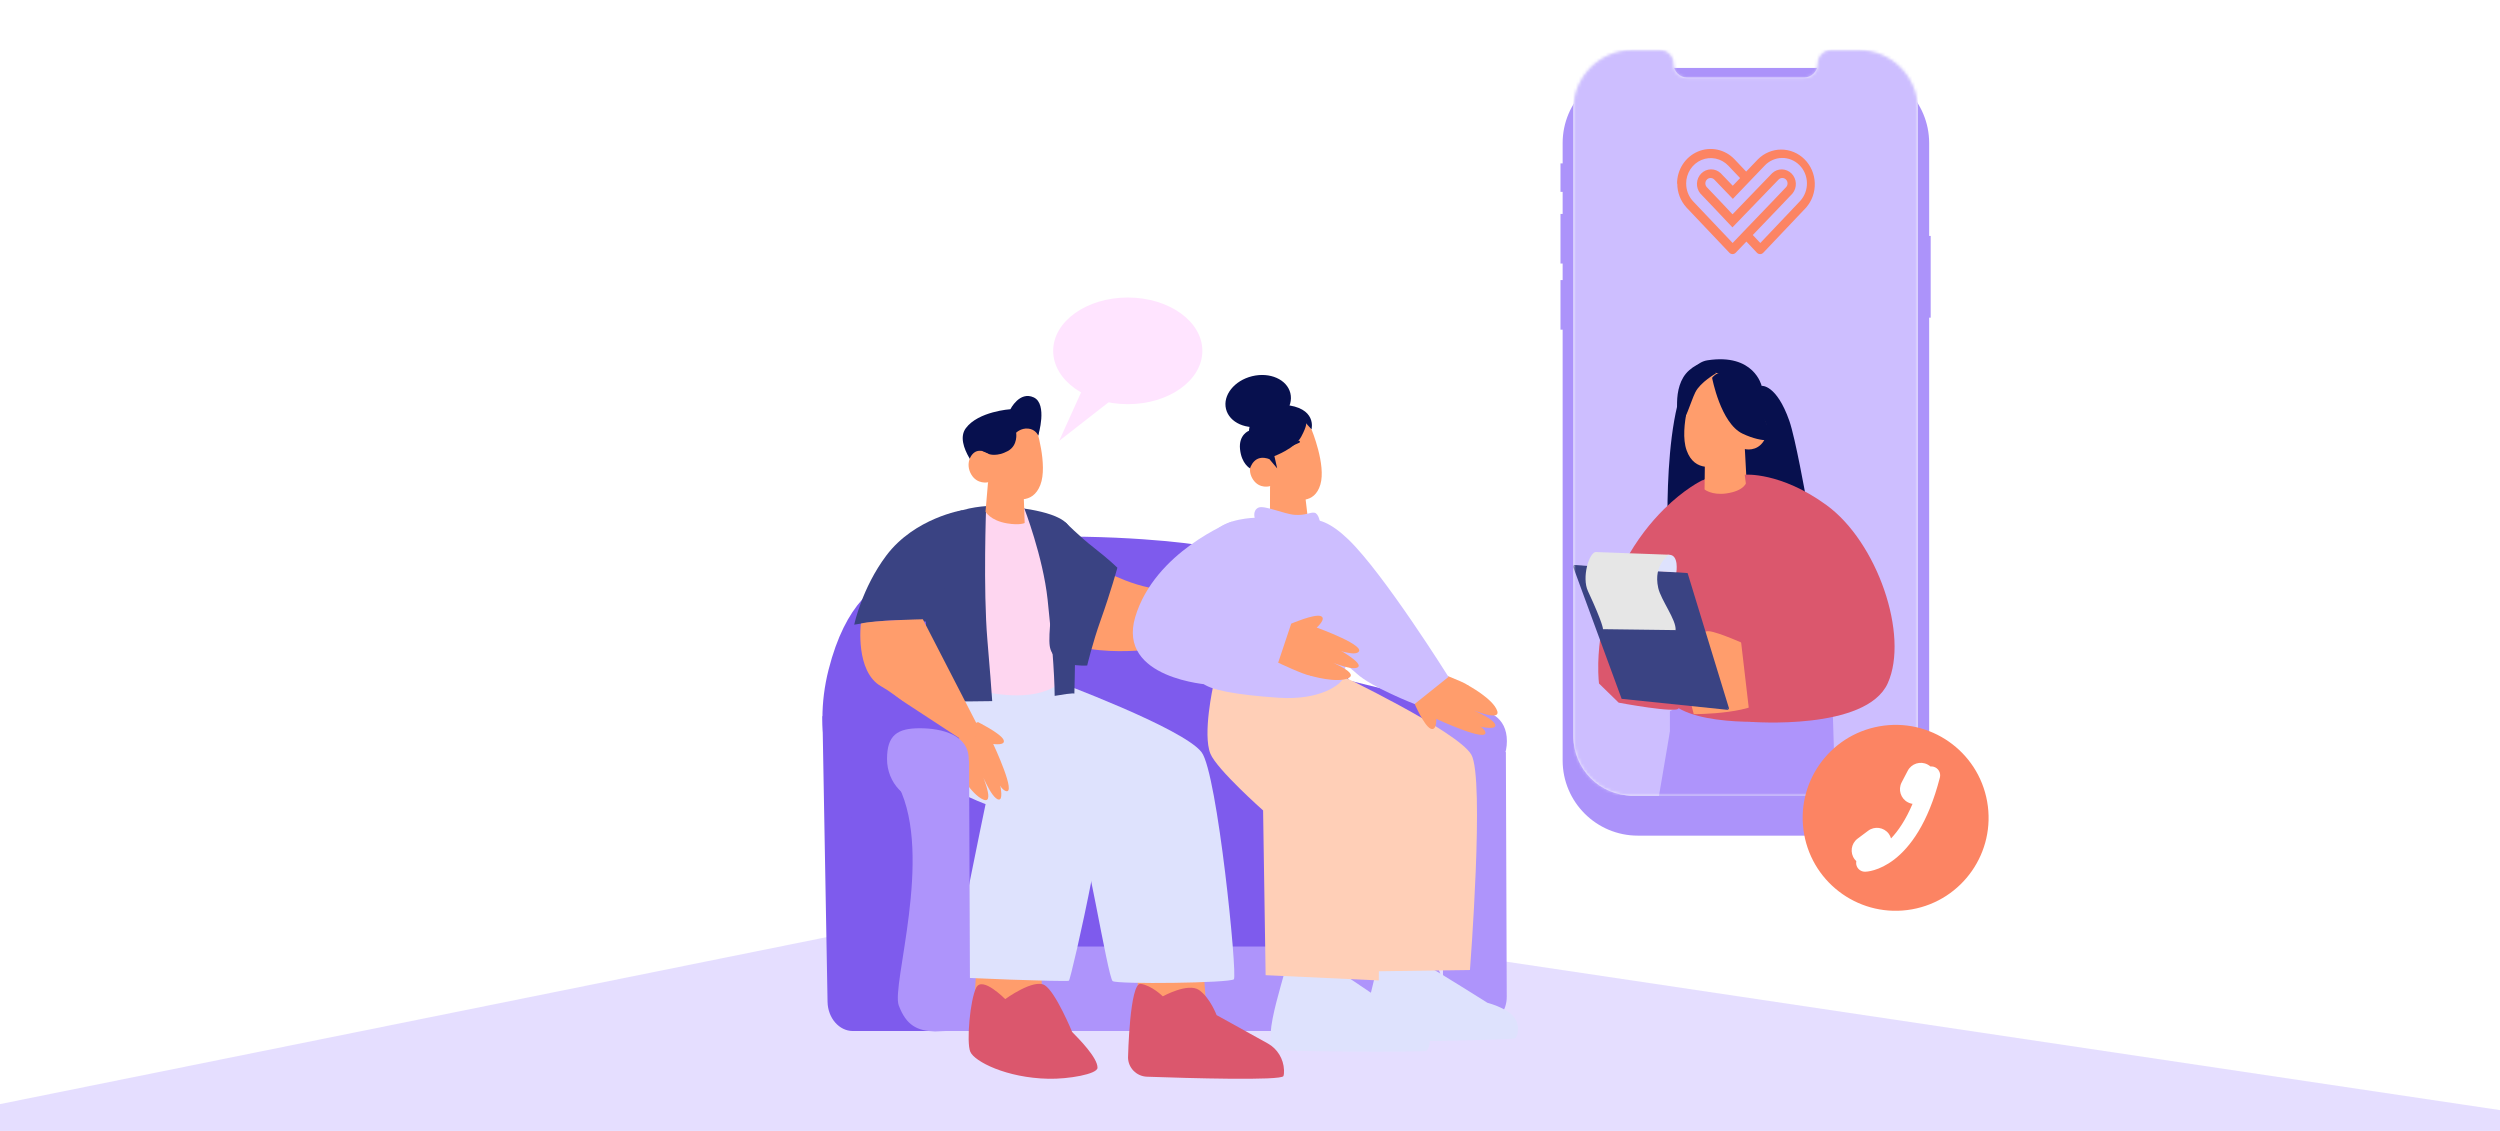 <svg width="840" height="380" viewBox="0 0 840 380" fill="none" xmlns="http://www.w3.org/2000/svg">
<g filter="url(#filter0_i_2_1388)">
<path fill-rule="evenodd" clip-rule="evenodd" d="M525.046 38.373C525.046 24.415 536.362 13.1 550.32 13.1H622.926C636.884 13.1 648.199 24.415 648.199 38.373V69.567H648.711V97.029H648.199V245.784C648.199 259.743 636.884 271.058 622.926 271.058H550.32C536.362 271.058 525.046 259.743 525.046 245.784V101.041H524.323V84.378H525.046V78.824H524.323V62.161H525.046V54.756H524.323V45.19H525.046V38.373Z" fill="#AC93FA"/>
</g>
<path d="M528.644 36.755C528.644 25.736 537.577 16.803 548.597 16.803H557.659C560.215 16.803 562.287 18.875 562.287 21.431C562.287 23.987 564.359 26.06 566.916 26.06H606.117C608.674 26.06 610.746 23.987 610.746 21.431C610.746 18.875 612.818 16.803 615.374 16.803H624.437C635.456 16.803 644.389 25.736 644.389 36.755V247.402C644.389 258.422 635.456 267.355 624.437 267.355H548.597C537.577 267.355 528.644 258.422 528.644 247.402V36.755Z" fill="#F6F7FB"/>
<mask id="mask0_2_1388" style="mask-type:alpha" maskUnits="userSpaceOnUse" x="528" y="16" width="117" height="252">
<path d="M528.644 36.755C528.644 25.736 537.577 16.803 548.597 16.803H557.659C560.215 16.803 562.287 18.875 562.287 21.431C562.287 23.987 564.359 26.06 566.916 26.06H606.117C608.674 26.06 610.746 23.987 610.746 21.431C610.746 18.875 612.818 16.803 615.374 16.803H624.437C635.456 16.803 644.389 25.736 644.389 36.755V247.402C644.389 258.422 635.456 267.355 624.437 267.355H548.597C537.577 267.355 528.644 258.422 528.644 247.402V36.755Z" fill="#07104C"/>
</mask>
<g mask="url(#mask0_2_1388)">
<path d="M644.435 16.597H528.599V267.241H644.435V16.597Z" fill="#CDBEFF"/>
<path opacity="0.3" d="M592.906 18.884H580.37C579.771 18.884 579.286 19.369 579.286 19.968C579.286 20.567 579.771 21.053 580.37 21.053H592.906C593.505 21.053 593.99 20.567 593.99 19.968C593.99 19.369 593.505 18.884 592.906 18.884Z" fill="#07104E"/>
<path d="M563.565 61.694C563.56 64.661 564.654 67.518 566.623 69.677C566.622 69.682 566.622 69.686 566.623 69.69L581.062 84.915C581.34 85.205 581.718 85.37 582.114 85.374C582.509 85.378 582.891 85.22 583.175 84.936L586.792 81.167L590.331 84.926L590.346 84.944C590.63 85.228 591.011 85.385 591.407 85.382C591.802 85.378 592.18 85.213 592.459 84.923L606.9 69.698V69.685C608.847 67.438 609.875 64.498 609.768 61.484C609.661 58.47 608.427 55.617 606.326 53.523C604.226 51.429 601.421 50.258 598.503 50.256C595.584 50.254 592.778 51.421 590.675 53.512L586.711 57.656L582.791 53.512C581.219 51.869 579.21 50.746 577.019 50.285C574.828 49.825 572.554 50.047 570.486 50.925C568.418 51.802 566.648 53.294 565.403 55.213C564.157 57.132 563.491 59.389 563.49 61.7L563.565 61.694ZM588.932 78.968L597.626 69.903L602.27 65.025V65.012H602.283C603.062 64.059 603.462 62.836 603.402 61.59C603.341 60.344 602.825 59.168 601.957 58.301C601.09 57.433 599.936 56.938 598.729 56.916C597.521 56.894 596.351 57.346 595.455 58.182L582.127 72.008L578.116 67.745L573.491 62.894C573.167 62.546 572.99 62.079 572.998 61.596C573.007 61.113 573.201 60.653 573.538 60.318C573.874 59.983 574.326 59.799 574.794 59.808C575.261 59.817 575.706 60.018 576.031 60.366L581.172 65.712L582.235 66.818L583.305 65.699L592.888 55.69C594.412 54.056 596.503 53.114 598.699 53.072C599.787 53.051 600.868 53.252 601.88 53.663C602.893 54.074 603.817 54.686 604.6 55.466C605.384 56.246 606.011 57.178 606.445 58.208C606.88 59.239 607.114 60.347 607.134 61.471C607.155 62.595 606.96 63.712 606.563 64.758C606.165 65.805 605.572 66.76 604.817 67.569L591.464 81.647L588.932 78.968ZM566.545 61.694C566.54 59.995 567.025 58.332 567.938 56.918C568.852 55.505 570.153 54.405 571.674 53.759C573.196 53.113 574.869 52.95 576.481 53.292C578.092 53.634 579.568 54.464 580.721 55.677L584.671 59.835L582.205 62.412L578.126 58.169C577.23 57.333 576.06 56.88 574.853 56.901C573.645 56.923 572.491 57.417 571.623 58.285C570.755 59.152 570.239 60.328 570.178 61.574C570.117 62.82 570.517 64.044 571.295 64.997C571.305 65.003 571.312 65.011 571.318 65.02L575.958 69.892L581.039 75.275L582.097 76.396L583.28 75.174L597.583 60.355C597.744 60.183 597.935 60.045 598.148 59.95C598.36 59.854 598.588 59.802 598.82 59.798C599.051 59.793 599.281 59.836 599.497 59.923C599.712 60.011 599.909 60.141 600.076 60.307C600.243 60.473 600.376 60.672 600.469 60.891C600.561 61.11 600.611 61.346 600.615 61.585C600.62 61.825 600.578 62.062 600.494 62.285C600.409 62.508 600.283 62.711 600.122 62.883L595.5 67.735L585.799 77.836L582.164 81.644L568.804 67.556C567.356 65.971 566.552 63.873 566.555 61.694H566.545Z" fill="#FC8463"/>
<path d="M578.376 267.922H557.329L559.426 255.586L561.082 245.832L562.911 247.015L573.827 254.048L574.59 254.543L578.021 256.758L578.376 267.922Z" fill="#AE94FB"/>
<path d="M616.673 267.922H568.503C568.299 264.534 568.191 262.609 568.191 262.609L561.663 257.199L561.093 256.715V238.97L563.406 237.712L564.126 237.325L567.869 235.281L568.686 234.84L571.74 233.173L578.032 229.753L586.012 231.635L593.691 233.442L596.143 234.012L604.069 235.873L613.071 233.345L615.813 239.443L616.695 267.922H616.673Z" fill="#AE94FB"/>
<path d="M560.405 181.669C560.405 181.669 557.889 123.54 573.655 121.067C589.432 118.604 591.906 129.649 591.906 129.649C591.906 129.649 596.874 129.047 601.219 141.414C603.241 147.157 606.844 167.365 606.844 167.365L574.429 173.904L560.405 181.669Z" fill="#07104E"/>
<path d="M596.509 242.336C596.509 242.336 564.664 244.713 559.663 233.453C554.662 222.203 570.611 165.311 570.611 165.311C570.611 165.311 569.815 160.73 575.107 160.579C580.398 160.429 586.399 158.482 589.787 160.579C593.175 162.676 596.509 242.336 596.509 242.336Z" fill="#DB576D"/>
<path d="M586.27 150.879L586.862 161.892C586.862 161.892 586.356 164.935 579.946 165.806C575.171 166.452 572.73 164.462 572.73 164.462L572.848 154.6L584.345 151.417L586.27 150.879Z" fill="#FF9D6C"/>
<path d="M569.041 129.627C569.041 129.627 563.997 143.748 566.696 151.298C569.385 158.848 576.322 157.148 580.409 155.374C584.506 153.599 586.27 150.889 586.27 150.889C586.27 150.889 590.281 151.943 592.647 148.125C595.013 144.297 593.11 140.221 590.808 139.414C588.507 138.607 585.958 140.414 585.958 140.414L587.765 136.284C587.765 136.284 577.591 116.636 569.041 129.627Z" fill="#FF9D6C"/>
<path d="M572.149 161.278C572.149 161.278 572.138 161.375 572.128 161.418C572.128 161.45 572.128 161.504 572.117 161.536C572.117 161.558 572.106 161.569 572.106 161.59C571.644 164.881 571.085 169.441 570.482 174.7C569.084 186.917 567.482 202.877 566.234 215.417C566.234 215.546 566.223 215.665 566.202 215.783C566.116 216.762 566.03 217.686 565.944 218.601C565.739 220.569 565.557 222.44 565.395 224.15C565.363 224.548 565.32 224.946 565.288 225.322C564.675 231.635 564.288 235.722 564.288 235.722C564.288 235.722 564.234 236.238 564.115 237.185C564.083 237.411 564.062 237.669 564.019 237.937C563.771 239.841 543.875 236.098 543.875 236.098C543.854 236.088 543.434 235.668 543.434 235.668L537.261 229.656C537.261 229.656 537.207 229.162 537.132 228.237C537.046 227.054 536.96 225.161 537.014 222.709C537.1 219.483 537.412 215.299 538.304 210.535C538.659 208.61 539.1 206.598 539.67 204.512C540.993 199.64 542.94 194.392 545.79 189.09C549.962 181.26 554.748 175.388 559.072 171.097C565.944 164.29 571.687 161.493 572.138 161.289C572.149 161.278 572.16 161.278 572.16 161.278H572.149Z" fill="#DB576D"/>
<path d="M587.217 216.816C587.217 216.816 577.494 212.406 574.225 212.084C570.956 211.761 563.352 217.923 563.352 217.923L569.106 239.96C569.106 239.96 591.787 239.992 593.637 233.571C595.487 227.151 587.217 216.816 587.217 216.816Z" fill="#FF9D6C"/>
<path d="M586.216 159.504C586.216 159.504 598.175 158.407 613.726 169.732C630.773 182.143 641.516 213.428 634.3 229.538C627.084 245.649 588.13 242.53 588.13 242.53L584.796 213.955L593.045 212.105L586.227 159.504H586.216Z" fill="#DB576D"/>
<path d="M575.267 126.942C575.267 126.942 578.122 142.243 585.523 145.722C592.925 149.2 596.612 147.559 596.612 147.559C596.612 147.559 591.451 141.472 591.553 132.439C591.553 132.439 580.098 120.739 575.267 126.942Z" fill="#07104E"/>
<path d="M576.541 125.468C576.541 125.468 571.337 128.398 569.636 131.791C567.932 135.184 566.236 142.46 564.131 141.86C564.131 141.86 561.297 129.914 567.546 124.431C574.174 118.616 576.541 125.468 576.541 125.468Z" fill="#07104E"/>
<path d="M567.034 192.558L528.866 189.827L545.21 234.329L580.953 238.038L567.034 192.558Z" fill="#3A4383"/>
<path d="M566.696 193.04L528.528 190.309L544.872 234.811L580.614 238.52L566.696 193.04Z" fill="#3A4383"/>
<path d="M563.258 192.289C563.258 192.289 564.178 186.522 560.925 186.405C557.675 186.287 555.772 191.921 555.772 191.921L563.254 192.289H563.258Z" fill="#DEE2FD"/>
<path d="M557.153 197.508C558.062 201.611 563.31 208.324 562.997 211.717L538.604 211.401C538.604 211.401 538.763 209.822 533.551 198.612C531.41 194.004 533.945 185.672 536.142 185.484L560.925 186.393C560.925 186.393 555.386 189.511 557.157 197.508H557.153Z" fill="#E6E6E6"/>
<path d="M528.866 189.827L528.528 190.309L529.371 190.364L529.297 190.066L528.866 189.827Z" fill="#3A4383"/>
<path d="M580.615 238.52L580.953 238.038L580.309 237.538L580.615 238.52Z" fill="#3A4383"/>
</g>
<path d="M290.283 312.341L505.293 323L840 372.998V380H-10V372.998L290.283 312.341Z" fill="#CDBEFF" fill-opacity="0.5"/>
<g clip-path="url(#clip0_2_1388)">
<path d="M445.786 226.814L493.616 238.541L475.61 248.019L445.786 226.814Z" fill="#7E5BED"/>
<path d="M492.589 263.489C500.168 263.489 506.313 257.001 506.313 248.997C506.313 240.993 500.168 237.946 492.589 237.946C485.01 237.946 478.865 240.993 478.865 248.997C478.865 257.001 485.01 263.489 492.589 263.489Z" fill="#AE94FB"/>
<path d="M505.975 252.708L506.265 334.951C506.283 339.549 503.364 343.326 499.669 343.506L495.739 343.696L484.843 328.699V254.704L505.984 252.699L505.975 252.708Z" fill="#AE94FB"/>
<path d="M276.34 240.529L278.057 336.622C278.165 342.07 281.951 346.425 286.577 346.425H324.306V300.375L276.34 240.529Z" fill="#7E5BED"/>
<path d="M403.558 183.466C402.401 181.84 279.629 169.336 296.388 208.673C314.322 250.765 384.82 294.06 439.398 287.555C496.019 280.806 446.906 219.415 446.906 219.415L403.558 183.466Z" fill="#7E5BED"/>
<path d="M321.008 195.699C319.851 194.073 289.676 180.638 278.409 224.989C267.143 269.332 303.002 310.846 356.848 299.788C382.805 294.457 386.789 276.595 383.609 258.996C379.58 236.68 364.844 217.762 344.588 207.57L321.008 195.699Z" fill="#7E5BED"/>
<path d="M321.722 325.004H478.537L478.121 283.381H312.235L321.722 325.004Z" fill="#7E5BED"/>
<path d="M471.435 318.029H317.439C310.209 318.029 304.348 323.89 304.348 331.12V333.334C304.348 340.564 310.209 346.425 317.439 346.425H471.435C478.665 346.425 484.527 340.564 484.527 333.334V331.12C484.527 323.89 478.665 318.029 471.435 318.029Z" fill="#AE94FB"/>
<path d="M328.154 322.79L327.179 341.203L348.383 346.425L350.073 338.917L349.955 320.152L328.154 322.79Z" fill="#FF9D6C"/>
<path d="M382.109 321.019L382.426 339.45L403.946 343.181L405.103 335.574L403.675 316.854L382.109 321.019Z" fill="#FF9D6C"/>
<path d="M380.691 277.589C380.592 277.589 380.492 277.553 380.42 277.472C368.449 264.76 366.38 250.142 366.362 249.997C366.335 249.799 366.48 249.609 366.678 249.582C366.877 249.555 367.067 249.699 367.094 249.898C367.112 250.043 369.154 264.435 380.962 276.966C381.098 277.111 381.098 277.345 380.944 277.481C380.872 277.544 380.782 277.58 380.691 277.58V277.589Z" fill="#7E5BED"/>
<path d="M509.066 348.894C508.283 349.359 460.451 350.449 459.302 349.665C458.891 349.385 458.739 347.405 458.792 344.567C458.884 339.402 461.424 330.416 462.778 324.886C462.778 324.886 479.536 324.726 481.096 325.457C482.67 326.189 499.786 336.943 499.786 336.943C499.786 336.943 506.092 338.565 508.572 341.582C509.294 342.466 509.713 343.437 509.91 344.347C510.39 346.561 509.614 348.581 509.066 348.9V348.894Z" fill="#DEE2FD"/>
<path d="M479.275 353.082C478.439 353.564 428.469 353.435 427.302 352.554C426.887 352.242 426.789 350.107 426.948 347.057C427.226 341.505 430.187 331.914 431.792 326.011C431.792 326.011 449.292 326.295 450.896 327.122C452.516 327.956 470.009 339.974 470.009 339.974C470.009 339.974 476.54 341.885 479.026 345.2C479.749 346.169 480.156 347.219 480.322 348.209C480.744 350.602 479.87 352.75 479.282 353.076L479.275 353.082Z" fill="#DEE2FD"/>
<path d="M354.364 228.685C354.364 228.685 397.595 244.649 403.738 252.753C409.06 259.764 415.845 327.75 414.58 329.033C413.306 330.307 375.505 330.768 373.861 329.656C372.216 328.545 364.248 278.511 361.935 278.384C359.622 278.258 315.298 234.187 315.298 234.187L354.364 228.685Z" fill="#DEE2FD"/>
<path d="M313.148 233.816C313.148 233.816 311.413 251.073 312.741 257.532C314.069 263.992 331.157 270.175 331.157 270.175C331.157 270.175 319.165 327.777 320.068 328.184C320.972 328.59 358.403 329.937 359.144 329.53C359.884 329.123 375.081 262.42 371.846 252.6C368.612 242.779 357.96 241.333 357.96 241.333L313.148 233.816Z" fill="#DEE2FD"/>
<path d="M449.581 226.462C449.581 226.462 489.812 245.661 494.366 253.566C498.919 261.471 493.905 325.916 493.905 325.916L461.028 326.377L456.474 290.364L431.484 229.705L449.581 226.471V226.462Z" fill="#FFCFB7"/>
<path d="M488.763 241.905C488.763 241.905 502.326 246.31 502.431 243.803C502.536 241.297 491.771 237.271 491.771 237.271C491.771 237.271 504.368 243.046 503.083 238.92C501.79 234.791 493.045 230.15 493.045 230.15L485.511 231.681L483.497 240.145L488.771 241.908L488.763 241.905Z" fill="#FF9D6C"/>
<path d="M475.308 236.45L482.011 225.464C482.011 225.464 491.483 228.916 493.234 230.24C494.989 231.557 492.105 238.552 492.191 240.111C492.284 241.674 498.274 243.743 499.025 245.815C500.501 249.872 482.601 241.547 482.601 241.547C482.601 241.547 482.795 245.845 480.62 244.794C478.446 243.744 475.304 236.457 475.304 236.457L475.308 236.45Z" fill="#FF9D6C"/>
<path d="M407.669 230.293C407.669 230.293 404.01 246.691 406.702 253.259C408.87 258.535 424.401 272.304 424.401 272.304L425.25 327.66L463.268 329.431C463.268 329.431 464.1 266.179 463.458 260.216C462.817 254.253 437.529 232.597 437.529 232.597L407.669 230.293Z" fill="#FFCFB7"/>
<path d="M379.024 355.244C379.024 355.244 379.558 330.053 383.275 330.577C386.991 331.1 390.708 334.773 390.708 334.773C390.708 334.773 399.201 330.046 402.918 332.671C406.634 335.296 408.771 341.07 408.771 341.07L425.981 350.603C429.163 352.369 431.292 355.767 431.426 359.549C431.455 360.354 431.411 361.057 431.24 361.542C430.676 363.182 399.201 362.26 385.396 361.776C381.835 361.651 379.017 358.76 379.017 355.244H379.024Z" fill="#DB576D"/>
<path d="M426.732 163.336L426.705 172.859C426.705 172.859 428.412 175.606 433.987 176.075C438.133 176.428 439.597 175.488 439.597 175.488L439.028 170.664L438.468 165.956L428.412 163.716L426.723 163.336H426.732Z" fill="#FF9D6C"/>
<path d="M440.663 144.255C440.663 144.255 445.632 156.217 443.636 162.84C441.648 169.471 435.595 168.306 431.981 166.951C428.376 165.595 426.723 163.337 426.723 163.337C426.723 163.337 423.308 164.421 421.094 161.232C418.881 158.033 420.344 154.438 422.296 153.642C424.247 152.847 426.524 154.293 426.524 154.293L424.78 150.815C424.78 150.815 432.704 133.432 440.645 144.264L440.663 144.255Z" fill="#FF9D6C"/>
<path d="M433.959 149.866C433.815 149.866 433.679 149.785 433.625 149.649C433.544 149.459 433.625 149.252 433.815 149.17L436.254 148.104C436.444 148.023 436.652 148.104 436.733 148.294C436.814 148.484 436.733 148.691 436.543 148.773L434.104 149.839C434.059 149.857 434.005 149.866 433.959 149.866Z" fill="#07104E"/>
<path d="M369.813 191.2C369.813 191.2 384.323 199.349 393.936 197.813C403.549 196.277 384.603 218.403 384.603 218.403C384.603 218.403 345.916 222.74 351.78 202.204C357.634 181.668 369.822 191.2 369.822 191.2H369.813Z" fill="#FF9D6C"/>
<path d="M432.82 209.339C432.82 209.339 450.771 221.642 455.826 226.303C460.88 230.964 475.305 236.559 475.305 236.559L486.701 227.443C486.701 227.443 465.01 192.799 453.085 181.293C441.152 169.782 434.544 174.49 430.189 184.98C426.28 194.413 432.82 209.339 432.82 209.339Z" fill="#CDBEFF"/>
<path d="M413.866 175.262C413.866 175.262 387.964 185.336 381.432 207.344C375.27 228.106 406.34 230.076 406.34 230.076C406.34 230.076 404.886 220.887 412.385 218.466C419.883 216.045 423.271 218.954 423.271 218.954L406.828 200.333L413.866 175.271V175.262Z" fill="#CDBEFF"/>
<path d="M454.459 208.311C454.459 208.311 453.249 212.901 453.249 213.877C453.249 214.853 452.038 225.965 451.315 227.908C450.601 229.832 443.825 235.406 429.551 234.44C415.285 233.473 406.097 231.775 403.919 229.353C401.742 226.941 404.651 182.915 408.274 178.56C411.897 174.205 421.573 173.971 421.573 173.971C421.573 173.971 420.841 171.558 422.784 170.583C424.717 169.616 431.493 172.76 435.125 172.995C438.748 173.23 440.193 172.028 441.657 172.272C443.103 172.507 443.581 175.66 443.581 175.66C443.581 175.66 448.542 178.804 452.661 188.959C456.763 199.114 454.468 208.311 454.468 208.311H454.459Z" fill="#CDBEFF"/>
<path d="M446.31 216.294C446.31 216.294 458.151 222.349 456.349 224.1C454.547 225.851 444.754 221.4 444.754 221.4C444.754 221.4 457.006 225.895 453.121 227.809C449.228 229.72 440.251 227.024 440.251 227.024L436.638 220.991L441.675 213.976L446.317 216.297L446.31 216.294Z" fill="#FF9D6C"/>
<path d="M433.85 209.552L429.462 222.657C429.462 222.657 438.119 226.768 440.257 227.008C442.391 227.255 446.054 219.895 447.329 218.772C448.611 217.652 453.996 220.338 456.09 219.299C460.194 217.268 442.425 210.866 442.425 210.866C442.425 210.866 445.912 207.74 443.722 206.992C441.533 206.245 433.853 209.544 433.853 209.544L433.85 209.552Z" fill="#FF9D6C"/>
<path d="M333.948 255.741C333.948 255.741 338.208 268.841 335.595 268.653C332.981 268.464 329.048 258.006 329.048 258.006C329.048 258.006 334.758 270.365 330.492 268.701C326.222 267.03 321.599 258.379 321.599 258.379L323.377 251.555L332.242 250.65L333.951 255.749L333.948 255.741Z" fill="#FF9D6C"/>
<path d="M328.592 242.623L316.985 247.595C316.985 247.595 320.352 256.787 321.689 258.564C323.019 260.344 330.375 258.463 331.997 258.721C333.623 258.986 335.632 264.785 337.773 265.718C341.963 267.552 333.725 249.978 333.725 249.978C333.725 249.978 338.197 250.647 337.156 248.508C336.114 246.368 328.599 242.62 328.599 242.62L328.592 242.623Z" fill="#FF9D6C"/>
<path d="M426.542 154.293L429.135 157.383L428.195 153.245C428.195 153.245 435.098 150.715 437.221 146.713C439.344 142.71 438.793 142.204 438.793 142.204L440.663 144.255C440.663 144.255 442.696 136.847 431.303 135.998C419.91 135.148 419.657 144.734 419.657 144.734C419.657 144.734 416.143 146.008 416.649 150.941C417.155 155.883 420.028 157.383 420.028 157.383C420.028 157.383 421.347 152.251 426.551 154.293H426.542Z" fill="#07104E"/>
<path d="M351.934 176.925L344.11 170.682L334.244 169.932L325.155 173.311L329.916 232.181C329.916 232.181 344.245 236.093 353.695 231.106C363.155 226.119 351.934 176.925 351.934 176.925Z" fill="#FED6F0"/>
<path d="M315.406 175.615C319.851 171.495 327.088 170.356 331.344 170.049C331.344 170.049 330.305 197.93 331.768 215.087C332.599 224.782 333.105 231.53 333.385 235.578C323.176 235.831 311.765 235.515 311.765 235.515C311.765 235.515 308.838 181.722 315.415 175.624L315.406 175.615Z" fill="#3A4383"/>
<path d="M361.284 214.346C361.23 224.7 360.986 233.093 360.986 233.093C360.986 233.093 361.366 232.587 354.364 233.816C354.337 226.182 353.226 212.774 351.997 201.454C350.434 186.98 344.11 170.673 344.11 170.673L331.334 170.04C332.626 169.95 333.656 169.923 334.244 169.923C334.596 169.923 334.804 169.932 334.804 169.932C334.804 169.932 349.223 170.519 356.035 174.16C356.035 174.16 356.207 174.25 356.514 174.422C357.68 175.118 358.592 175.922 359.098 176.825C361.086 180.394 361.384 199.394 361.275 214.337L361.284 214.346Z" fill="#3A4383"/>
<path d="M323.474 171.396C323.474 171.396 307.356 173.97 297.816 186.646C289.63 197.515 287.01 209.883 287.01 209.883C287.01 209.883 296.072 208.356 301.556 208.42C307.04 208.474 314.936 209.124 314.936 209.124L323.465 171.396H323.474Z" fill="#3A4383"/>
<path d="M348.844 146.306C348.844 146.306 352.078 135.727 347.326 133.522C342.574 131.318 339.493 137.497 339.493 137.497C339.493 137.497 328.732 138.202 324.522 143.867C320.312 149.523 330.115 159.822 330.115 159.822L348.844 146.315V146.306Z" fill="#07104E"/>
<path d="M331.976 162.036L331.136 171.911C331.136 171.911 332.681 174.901 338.418 175.859C342.691 176.572 344.29 175.732 344.29 175.732L344.119 170.682L343.938 165.749L333.702 162.569L331.985 162.036H331.976Z" fill="#FF9D6C"/>
<path d="M348.04 143.424C348.04 143.424 352.177 156.244 349.548 162.957C346.919 169.67 340.739 167.944 337.117 166.237C333.485 164.529 331.976 162.045 331.976 162.045C331.976 162.045 328.344 162.885 326.32 159.379C324.296 155.874 326.121 152.269 328.217 151.61C330.313 150.95 332.554 152.64 332.554 152.64L331.045 148.881C331.045 148.881 340.739 131.525 348.058 143.433L348.04 143.424Z" fill="#FF9D6C"/>
<path d="M348.844 146.306C348.844 146.306 347.94 144.228 345.474 144.002C343.007 143.776 341.426 145.394 341.426 145.394C341.426 145.394 342.158 149.631 338.616 151.555C335.075 153.48 332.536 152.639 332.536 152.639L330.178 151.564L328.696 147.86L336.367 140.876L345.871 136.847L349.458 140.704L348.835 146.306H348.844Z" fill="#07104E"/>
<path d="M289.251 209.54C289.251 209.54 287.286 225.642 296.072 230.609C307.546 237.096 321.472 254.222 321.472 254.222L329.448 245.675L310.077 208.071C310.077 208.071 292.892 208.42 289.251 209.54Z" fill="#FF9D6C"/>
<path d="M357.951 175.461C357.951 175.461 362.857 180.403 367.69 184.144C372.524 187.884 375.442 190.748 375.442 190.748C375.442 190.748 373.229 198.843 369.813 208.402C367.121 215.937 365.296 223.607 365.296 223.607C365.296 223.607 353.777 224.565 352.711 217.03C351.645 209.495 357.951 175.461 357.951 175.461Z" fill="#3A4383"/>
<path d="M378.929 135.799C392.771 135.799 403.992 127.778 403.992 117.883C403.992 107.988 392.771 99.967 378.929 99.967C365.088 99.967 353.867 107.988 353.867 117.883C353.867 127.778 365.088 135.799 378.929 135.799Z" fill="#FFE4FF"/>
<path d="M364.709 128.616L355.864 148.14L376.878 131.733L364.709 128.616Z" fill="#FFE4FF"/>
<path d="M295.263 230.292L322.245 247.954V271.274L284.661 258.933L295.263 230.292Z" fill="#7E5BED"/>
<path d="M311.765 269.522C319.345 269.522 325.489 263.033 325.489 255.03C325.489 247.026 316.643 244.693 309.064 244.693C301.484 244.693 298.042 247.026 298.042 255.03C298.042 263.033 304.186 269.522 311.765 269.522Z" fill="#AE94FB"/>
<path d="M325.608 255.497L325.932 337.82C325.952 342.423 322.689 346.203 318.557 346.384L314.163 346.574C308.22 346.384 304.516 344.584 301.979 337.82C299.443 331.056 313.636 287.816 301.979 264.259C293.883 247.898 325.618 255.488 325.618 255.488L325.608 255.497Z" fill="#AE94FB"/>
<path d="M360.24 346.735C360.24 346.735 354.763 333.414 351.062 331.056C347.361 328.691 337.749 335.702 337.749 335.702C337.749 335.702 330.071 327.851 328.021 331.827C325.97 335.81 324.645 350.202 326.028 353.415C327.412 356.627 338.083 362.175 352.296 362.467C358.99 362.606 368.701 360.911 368.76 358.785C368.86 355.441 362.458 348.984 360.232 346.735H360.24Z" fill="#DB576D"/>
<ellipse cx="422.749" cy="134.761" rx="11.133" ry="8.603" transform="rotate(-13.831 422.749 134.761)" fill="#07104E"/>
</g>
<path d="M642.408 305.539C659.39 302.515 670.705 286.297 667.68 269.315C664.656 252.333 648.437 241.019 631.456 244.043C614.474 247.068 603.159 263.286 606.184 280.268C609.208 297.249 625.427 308.564 642.408 305.539Z" fill="#FC8463"/>
<path d="M649.667 257.618C649.318 257.523 648.97 257.493 648.623 257.528C648.339 257.287 648.02 257.054 647.673 256.879C645.25 255.607 642.245 256.56 640.989 258.986L638.947 262.897C637.691 265.324 638.628 268.325 641.054 269.581C641.445 269.782 641.845 269.937 642.26 270.03C642.383 270.058 642.493 270.066 642.62 270.079C640.316 275.511 637.773 279.212 635.388 281.707C635.223 281.154 634.973 280.614 634.615 280.13C632.964 277.936 629.854 277.494 627.675 279.148L624.145 281.788C621.951 283.439 621.508 286.549 623.163 288.728C623.336 288.96 623.517 289.162 623.716 289.352C623.671 289.552 623.66 289.743 623.661 289.953C623.667 291.357 624.661 292.533 625.981 292.83C626.196 292.878 626.433 292.9 626.658 292.902C627.353 292.897 643.816 292.411 651.802 261.244C652.208 259.658 651.253 258.024 649.667 257.618Z" fill="white"/>
<defs>
<filter id="filter0_i_2_1388" x="524.323" y="13.1" width="124.388" height="267.675" filterUnits="userSpaceOnUse" color-interpolation-filters="sRGB">
<feFlood flood-opacity="0" result="BackgroundImageFix"/>
<feBlend mode="normal" in="SourceGraphic" in2="BackgroundImageFix" result="shape"/>
<feColorMatrix in="SourceAlpha" type="matrix" values="0 0 0 0 0 0 0 0 0 0 0 0 0 0 0 0 0 0 127 0" result="hardAlpha"/>
<feOffset dy="9.717"/>
<feGaussianBlur stdDeviation="17.815"/>
<feComposite in2="hardAlpha" operator="arithmetic" k2="-1" k3="1"/>
<feColorMatrix type="matrix" values="0 0 0 0 0.065 0 0 0 0 0.093 0 0 0 0 0.346 0 0 0 0.08 0"/>
<feBlend mode="normal" in2="shape" result="effect1_innerShadow_2_1388"/>
</filter>
<clipPath id="clip0_2_1388">
<rect width="412.795" height="269.884" fill="white" transform="translate(276.34 99.967)"/>
</clipPath>
</defs>
</svg>
